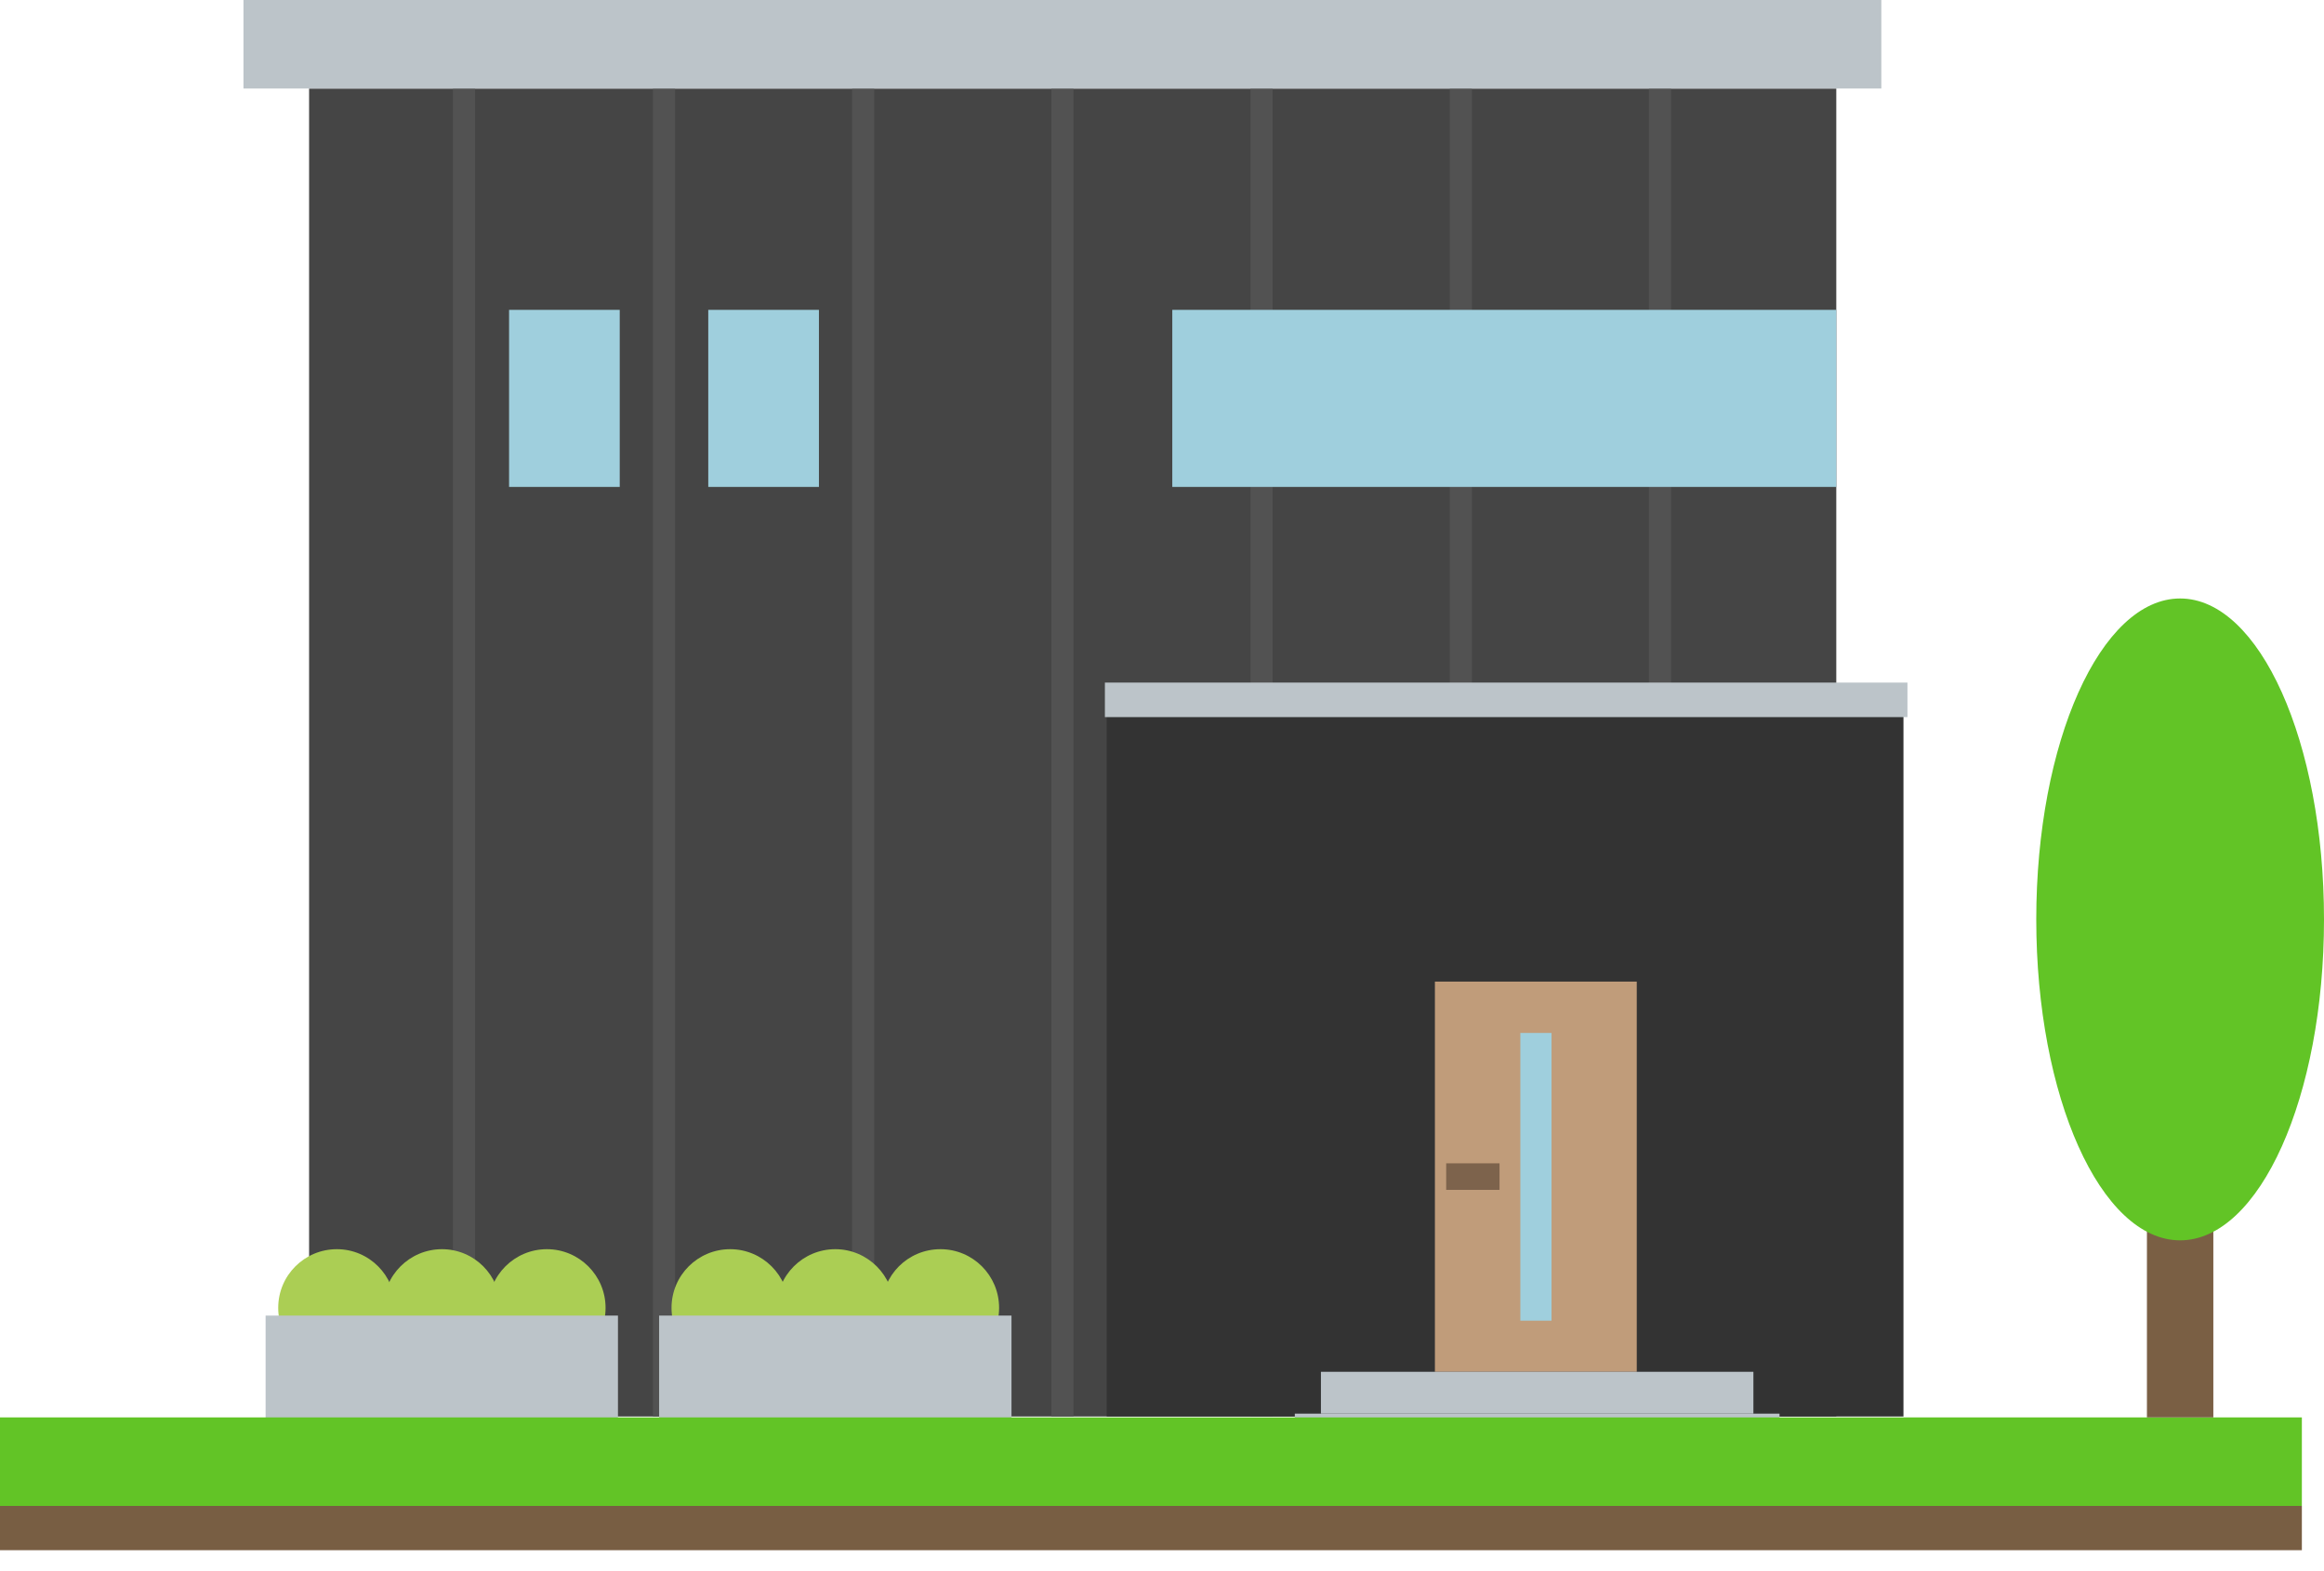 <svg width="105" height="71" viewBox="0 0 105 71" fill="none" xmlns="http://www.w3.org/2000/svg">
<path d="M82.965 4H13.965V64H82.965V4Z" fill="#454545"/>
<path d="M20.965 4V64" stroke="#525252" stroke-miterlimit="10"/>
<path d="M30 4V64" stroke="#525252" stroke-miterlimit="10"/>
<path d="M39 4V64" stroke="#525252" stroke-miterlimit="10"/>
<path d="M48 4V64" stroke="#525252" stroke-miterlimit="10"/>
<path d="M57 4V64" stroke="#525252" stroke-miterlimit="10"/>
<path d="M66 4V64" stroke="#525252" stroke-miterlimit="10"/>
<path d="M75 4V64" stroke="#525252" stroke-miterlimit="10"/>
<path d="M85 0H11V4H85V0Z" fill="#BCC4C9"/>
<path d="M82.965 14H52.965V22H82.965V14Z" fill="#9FCFDD"/>
<path d="M28 14H23V22H28V14Z" fill="#9FCFDD"/>
<path d="M37 14H32V22H37V14Z" fill="#9FCFDD"/>
<path d="M86 31H50V64H86V31Z" fill="#333333"/>
<path d="M86.18 30.84H49.92V32.4H86.18V30.84Z" fill="#BCC4C9"/>
<path d="M73.95 44.35H64.83V61.98H73.95V44.35Z" fill="#C09C7A"/>
<path d="M67.75 52.56H65.34V53.76H67.75V52.56Z" fill="#7D634C"/>
<path d="M70.1 46.67H68.69V59.67H70.1V46.67Z" fill="#9FCFDD"/>
<path d="M79.22 61.98H59.68V63.87H79.22V61.98Z" fill="#BCC4C9"/>
<path d="M80.4 63.87H58.5V65.77H80.4V63.87Z" fill="#BCC4C9"/>
<path d="M35.64 59.09C35.64 60.56 34.45 61.74 32.99 61.74C31.53 61.74 30.34 60.56 30.34 59.09C30.34 57.62 31.53 56.44 32.99 56.44C34.45 56.44 35.64 57.63 35.64 59.09Z" fill="#ABCE54"/>
<path d="M40.39 59.09C40.39 60.56 39.2 61.74 37.74 61.74C36.28 61.74 35.09 60.56 35.09 59.09C35.09 57.62 36.28 56.44 37.74 56.44C39.2 56.44 40.39 57.63 40.39 59.09Z" fill="#ABCE54"/>
<path d="M45.14 59.09C45.14 60.56 43.95 61.74 42.49 61.74C41.03 61.74 39.84 60.56 39.84 59.09C39.84 57.62 41.02 56.44 42.49 56.44C43.96 56.44 45.14 57.63 45.14 59.09Z" fill="#ABCE54"/>
<path d="M45.7 59.44H29.78V64.89H45.7V59.44Z" fill="#BCC4C9"/>
<path d="M17.86 59.09C17.86 60.56 16.68 61.74 15.22 61.74C13.76 61.74 12.57 60.56 12.57 59.09C12.57 57.62 13.76 56.44 15.22 56.44C16.68 56.44 17.86 57.63 17.86 59.09Z" fill="#ABCE54"/>
<path d="M22.61 59.09C22.61 60.56 21.43 61.74 19.97 61.74C18.51 61.74 17.32 60.56 17.32 59.09C17.32 57.62 18.51 56.44 19.97 56.44C21.43 56.44 22.61 57.63 22.61 59.09Z" fill="#ABCE54"/>
<path d="M27.36 59.09C27.36 60.56 26.17 61.74 24.71 61.74C23.25 61.74 22.06 60.56 22.06 59.09C22.06 57.62 23.25 56.44 24.71 56.44C26.17 56.44 27.36 57.63 27.36 59.09Z" fill="#ABCE54"/>
<path d="M27.92 59.44H12V64.89H27.92V59.44Z" fill="#BCC4C9"/>
<rect y="64.04" width="104" height="4" fill="#62C426"/>
<rect y="68.04" width="104" height="2" fill="#785E43"/>
<rect x="97" y="50.04" width="3" height="14" fill="#7A5F44"/>
<ellipse cx="98.5" cy="41.54" rx="6.5" ry="14.5" fill="#62C426"/>
</svg>
